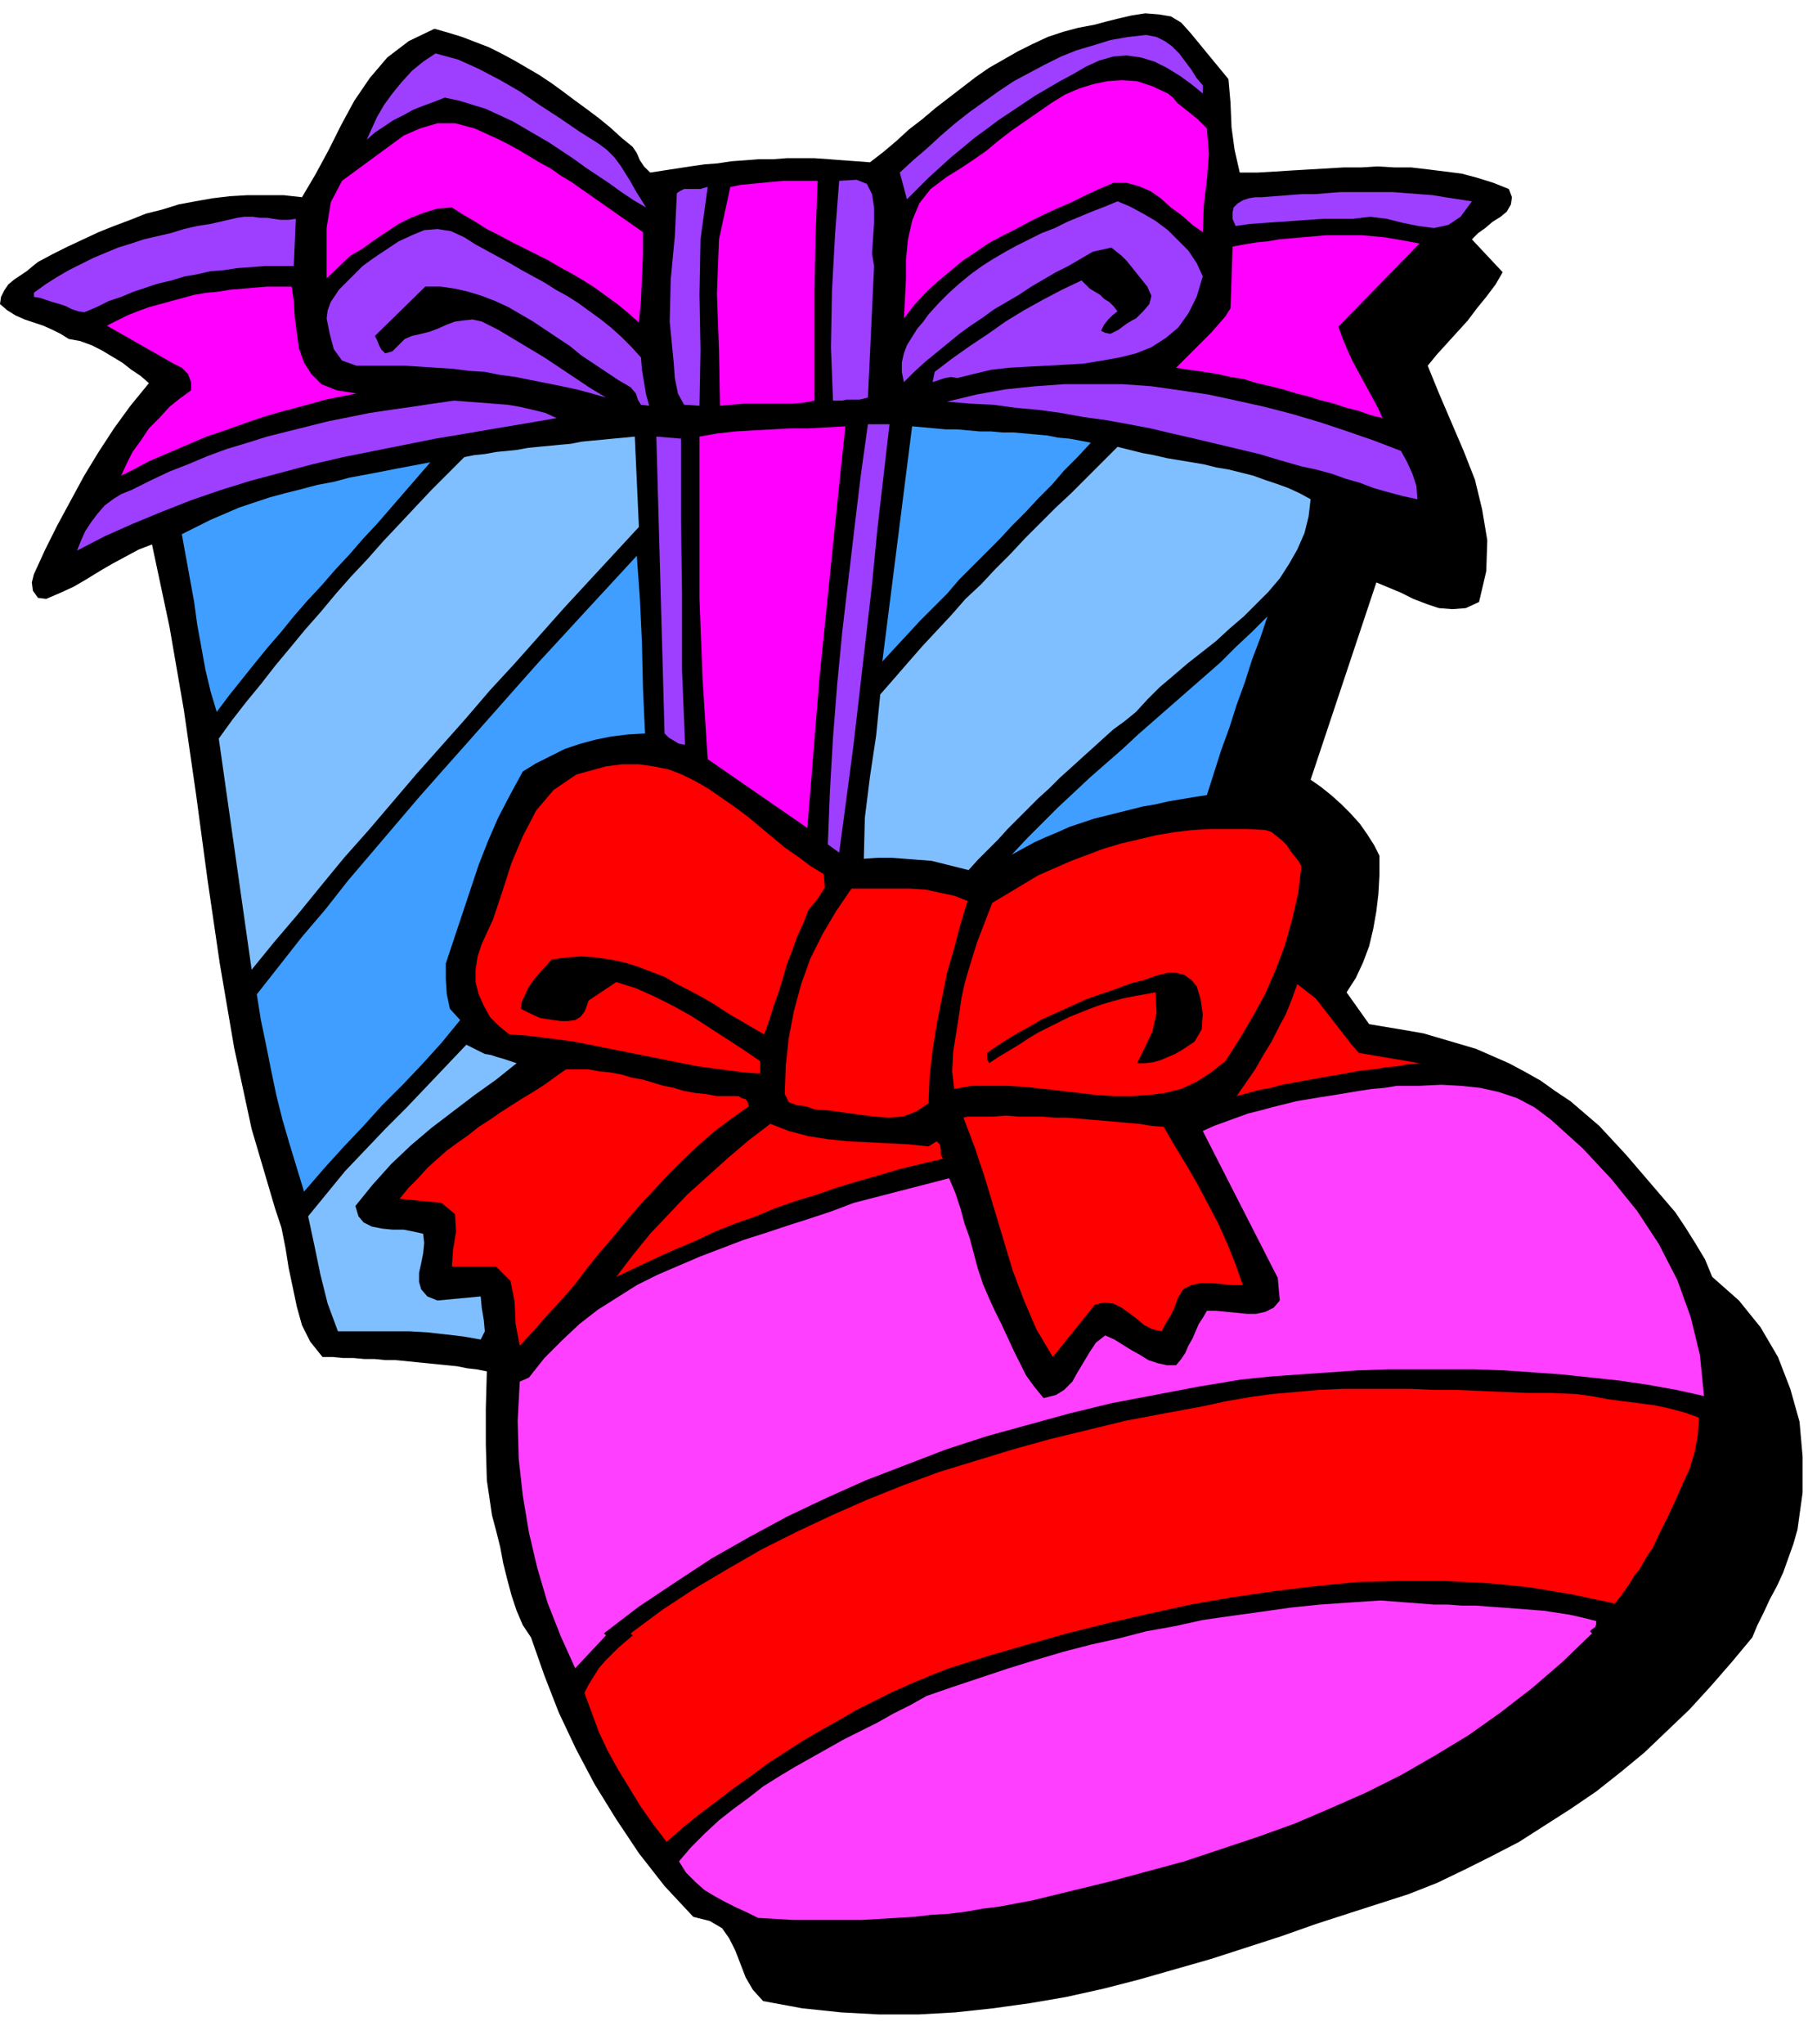 <svg xmlns="http://www.w3.org/2000/svg" width="1.769in" height="1.99in" fill-rule="evenodd" stroke-linecap="round" preserveAspectRatio="none" viewBox="0 0 1769 1990"><style>.pen1{stroke:none}.brush2{fill:#000}.brush3{fill:#9e3fff}.brush4{fill:#f0f}.brush5{fill:#3f9eff}.brush6{fill:#7fbfff}.brush7{fill:red}.brush8{fill:#ff3fff}</style><path d="m1196 77 2 23 1 24 3 22 5 22h17l17-1 16-1 17-1 17-1 17-1h17l16-1 17 1h16l17 2 16 2 16 2 15 4 16 5 15 6 3 8-1 7-4 7-6 5-8 5-7 6-7 5-6 6 30 32-7 12-9 12-9 11-9 12-10 11-10 11-10 11-9 11 11 27 12 28 12 28 11 28 7 29 5 30-1 30-7 30-13 6-13 1-13-1-12-4-13-5-12-6-12-5-12-5-64 192 10 7 10 8 10 9 9 9 9 10 7 10 7 11 5 10v19l-1 18-2 17-3 17-4 17-6 16-7 15-9 14 22 31 18 3 18 3 17 3 17 5 17 5 17 5 16 7 16 7 15 8 16 9 14 10 15 10 14 12 14 12 13 14 13 14 12 14 12 14 12 14 12 14 10 15 10 16 9 15 7 17 26 23 21 26 17 29 12 31 9 32 3 34v35l-5 36-4 14-5 14-5 14-6 13-7 13-6 13-6 12-5 12-20 24-20 23-21 23-22 21-22 21-23 19-24 19-25 17-25 16-25 16-27 14-26 13-27 13-28 11-28 9-28 9-34 11-34 12-34 11-34 11-35 10-35 10-35 9-36 8-35 6-36 5-37 4-36 2h-38l-37-2-38-4-38-7-10-11-7-12-5-13-5-13-6-12-7-10-12-7-16-4-28-30-25-32-22-33-21-34-18-34-17-36-14-36-13-37-8-12-6-14-5-15-4-15-4-16-3-16-4-16-4-15-5-34-1-35v-35l1-36-10-2-9-1-10-2-10-1-10-1-10-1-10-1-10-1-10-1h-10l-10-1h-10l-11-1h-10l-10-1h-10l-12-15-8-16-5-18-4-19-4-19-3-19-4-20-6-18-23-78-17-79-14-82-12-82-11-82-12-83-14-81-17-80-13 5-13 7-13 7-12 7-13 8-12 7-13 6-14 6-8-1-5-7-1-8 2-8 11-24 12-24 13-24 13-24 14-23 15-23 16-22 18-22-8-7-9-6-9-7-10-6-10-6-10-5-11-4-11-2-8-5-8-4-9-4-9-3-9-3-9-4-8-5-7-6 1-7 3-6 4-6 6-5 6-4 6-4 6-5 5-4 15-8 14-7 15-7 15-7 15-6 16-6 15-6 16-4 16-5 16-3 17-3 17-2 17-1h35l18 2 13-22 13-24 12-24 13-24 15-22 17-20 21-16 25-12 14 4 13 4 13 5 13 5 12 6 13 7 12 7 12 7 12 8 11 8 12 9 11 8 12 9 11 9 11 10 11 9 4 6 3 7 4 6 6 6 13-2 13-2 13-2 14-2 13-1 13-2 14-1 13-1h14l13-1h27l14 1 13 1 14 1 13 1 13-10 13-11 12-11 13-10 13-11 13-10 13-10 13-10 13-9 14-8 14-8 14-7 15-7 15-5 15-4 16-3 11-3 12-3 13-3 13-2 13 1 12 2 10 6 9 10 37 45z" class="pen1 brush2"/><path d="M1171 83v8l-11-9-11-8-13-8-12-6-13-4-14-2-13 1-14 4-13 6-12 7-13 7-12 7-12 7-12 8-12 8-12 8-12 9-11 8-12 10-11 9-11 10-11 10-10 10-11 11-7-26 13-12 14-12 13-12 14-12 14-11 14-10 14-10 15-10 15-8 15-8 16-8 15-6 17-5 16-5 17-3 18-2 10 2 8 4 7 5 7 7 6 8 6 8 5 8 6 7zm-588 57 8 6 7 7 6 8 5 8 5 8 5 9 5 8 5 8-12-7-12-8-11-8-12-8-12-8-11-8-12-8-12-8-12-7-12-7-12-7-13-6-13-6-13-4-13-4-14-3-10 4-11 4-10 4-9 5-10 5-9 6-9 6-8 7 5-11 5-11 7-12 8-11 9-11 10-11 11-9 12-8 22 6 20 9 21 11 19 11 19 13 20 13 19 13 19 12z" class="pen1 brush3"/><path d="m1175 125 2 25-2 25-3 25-1 26-10-7-10-9-11-8-10-9-10-7-12-5-11-3h-13l-14 6-13 6-14 7-14 6-13 6-14 7-13 7-14 7-13 7-13 9-12 8-12 10-12 10-12 11-11 12-10 13 1-18 1-20v-19l2-20 4-18 7-17 11-14 16-12 13-8 12-8 13-9 12-10 13-10 13-9 13-9 13-9 13-8 14-6 13-4 14-3 14-1 15 1 15 5 15 7 5 4 4 5 5 4 5 4 5 4 5 4 4 4 5 5zM626 226v22l-1 22-1 23-2 21-10-9-11-9-11-8-11-8-11-7-12-7-11-6-12-7-12-6-12-6-12-6-11-6-12-6-11-7-12-7-11-7-14 1-13 4-13 5-12 6-12 8-12 8-11 8-12 7-23 22v-49l4-25 11-21 15-11 15-11 15-11 15-11 16-7 17-5h17l19 5 11 5 11 5 10 5 11 6 10 6 10 6 11 6 10 7 10 6 10 7 10 7 10 7 10 7 10 7 10 7 10 7zm170-50-2 55-1 51v108l-11 2-11 1h-47l-12 1-11 1-1-54-2-55 2-53 11-51 10-2 10-1 11-1 10-1 11-1h33z" class="pen1 brush4"/><path d="m851 259-6 128-4 1-4 1h-13l-4 1h-9l-2-52 1-55 3-55 4-52 17-1 10 4 5 10 2 13v15l-1 15-1 15 2 12zm-162-77-7 51-1 54 1 54-1 54-15-1-6-11-3-15-1-14-4-41 1-41 4-42 2-42 3-2 4-2h16l3-1 4-1zm744 14-11 15-12 8-14 3-15-2-15-3-16-4-16-2-17 2h-28l-15 1-14 1-15 1-14 1-14 1-14 2-3-7v-6l1-5 4-4 5-3 6-2 6-1h6l13-1 13-1 13-1h13l12-1 13-1h51l13 1 13 1 13 1 12 2 13 2 13 2zm-262 73-6 20-8 16-10 14-12 10-14 9-15 6-16 4-17 3-18 3-18 1-18 1-19 1-18 1-17 2-17 4-16 4-6-1-6 1-6 2-6 2 2-10 17-13 17-12 18-12 17-12 18-11 18-10 19-10 19-9 4 4 4 4 5 3 5 3 4 4 5 3 4 4 4 5-5 4-4 4-4 5-3 6 4 2 5 1 4-2 4-2 4-3 4-3 5-3 4-2 7-7 6-7 2-8-4-9-4-5-4-5-4-5-4-5-4-5-5-5-5-4-5-4-18 4-12 7-12 7-12 6-12 7-12 7-12 8-12 7-12 7-11 8-12 8-11 8-11 9-11 9-11 9-11 10-10 10-2-10v-9l2-9 3-8 5-8 5-8 6-7 5-7 10-11 10-10 10-9 11-9 11-8 11-7 12-7 11-6 12-6 12-6 13-5 12-6 12-5 12-5 13-5 12-5 12 5 13 7 12 7 12 9 10 10 10 10 8 12 6 13zm-883-56-2 46h-28l-13 1-14 1-13 2-13 1-13 3-12 2-13 4-13 3-12 4-12 4-12 5-12 4-12 6-12 5-6-1-6-2-6-3-6-2-7-2-6-2-6-2-6-1v-4l11-8 11-7 12-7 12-6 12-6 12-5 12-5 13-4 12-4 13-3 13-3 13-4 13-3 13-2 13-3 13-3 7-1h8l7 1h7l6 1 7 1h8l7-1zm164 18 11 7 11 6 11 6 11 6 12 7 11 6 11 6 11 7 11 6 11 7 11 8 11 8 10 8 10 9 10 10 9 10 1 12 2 12 2 12 3 11-8-1-3-5-2-6-5-6-12-7-12-8-12-8-12-8-11-9-12-8-12-8-12-8-12-7-12-7-13-6-13-5-13-4-13-3-14-2h-15l-49 48 2 4 2 5 2 4 4 4 7-2 6-6 6-6 7-3 9-2 8-2 8-3 9-4 8-3 8-1 9-1 9 2 16 8 15 9 15 9 15 9 15 10 15 10 15 10 15 9-14-4-15-4-14-3-15-3-15-3-15-3-15-2-15-3-16-1-15-2-16-1-15-1-16-1h-47l-14-5-8-11-4-15-3-15 1-8 3-8 4-6 4-6 6-6 5-5 6-6 6-6 11-8 12-8 12-8 13-6 12-5 13-1 13 2 13 6z" class="pen1 brush3"/><path d="m1382 237-79 81 4 11 5 12 5 11 6 11 6 11 6 11 6 11 5 11-12-3-11-4-12-3-12-4-12-3-13-4-12-3-13-4-12-3-13-3-13-4-13-2-13-3-13-2-14-2-13-2 6-6 7-7 7-7 7-7 7-7 7-8 7-8 5-8 2-60 11-2 12-2 11-1 11-2 12-1 11-1 12-1 11-1h35l11 1 11 1 12 2 11 2 11 2zM284 279l2 14 1 16 2 15 2 15 5 14 7 11 10 10 15 6 19 3-15 3-15 3-14 4-15 4-15 4-14 4-15 5-14 5-14 5-15 5-14 6-14 6-14 6-14 6-13 7-14 7 5-11 6-12 8-11 8-12 10-10 10-11 10-8 11-8v-8l-3-8-6-6-8-4-65-37 10-5 10-5 10-4 11-4 11-3 11-3 11-3 11-3 12-2 11-1 12-2 12-1 12-1 12-1h24z" class="pen1 brush4"/><path d="m1364 439 6 11 5 11 4 12 1 13-14-3-15-4-14-4-13-5-14-4-14-5-15-4-14-3-21-6-20-6-21-5-21-5-21-5-22-5-21-5-21-4-22-4-22-3-22-4-22-3-22-2-22-3-22-1-23-2 29-7 28-5 29-3 28-2h57l28 2 28 4 27 4 28 6 27 6 27 7 27 8 27 9 26 9 26 10zm-822-32-29 5-30 5-29 5-30 5-30 6-30 6-30 6-30 7-30 8-30 8-29 9-29 10-28 11-29 12-27 12-27 14 4-10 4-9 6-9 6-8 7-8 8-6 8-5 10-4 18-9 19-9 18-7 19-8 19-7 20-6 19-6 20-5 20-5 20-5 20-4 20-4 20-3 21-3 20-3 21-3 13 1 13 1 13 1 13 1 12 2 13 3 12 3 11 5zm324 6-6 52-6 52-5 52-6 52-6 52-6 52-7 53-7 52-11-8 2-52 3-52 4-51 5-52 6-51 6-51 6-50 7-50h21z" class="pen1 brush3"/><path d="m823 415-5 48-5 48-5 49-5 49-5 49-4 49-4 50-4 49-97-67-5-78-3-78V425l17-3 18-2 17-1 18-1 18-1h18l18-1 18-1z" class="pen1 brush4"/><path d="m1062 431-13 14-13 13-12 14-13 13-13 14-13 13-12 13-13 13-13 13-13 13-12 14-13 13-13 13-12 13-13 14-12 13 29-229 11 1 11 1 11 1h11l11 1 11 1h11l11 1h11l11 1 11 1 11 1 10 2 11 1 11 2 10 2z" class="pen1 brush5"/><path d="m622 513-24 26-25 27-24 26-24 27-24 27-24 26-24 28-24 27-24 27-23 27-23 27-24 27-23 28-22 27-23 27-22 27-32-225 13-18 14-18 14-17 14-18 15-18 14-17 15-17 15-18 15-17 16-17 15-17 16-17 15-16 16-17 16-16 16-16 10-2 10-1 11-2 10-1 10-1 11-2 10-1 11-1 10-1 11-1 10-2 10-1 11-1 10-1 11-1 10-1 4 88z" class="pen1 brush6"/><path d="M663 427v76l1 75v74l3 73-6-1-5-3-5-3-4-4-8-289 24 2z" class="pen1 brush3"/><path d="m1276 486-2 17-4 16-7 16-8 14-9 14-11 13-12 12-12 12-14 12-13 12-14 11-14 11-14 12-13 11-12 12-11 12-11 9-11 8-10 9-11 10-10 9-11 10-10 9-10 10-11 10-10 10-10 10-10 10-9 10-10 10-10 10-9 10-12-3-12-3-12-3-13-1-13-1-13-1h-13l-14 1 1-40 5-40 6-40 4-40 14-16 13-15 14-16 14-15 14-15 14-16 15-14 14-15 15-15 14-15 15-15 15-15 15-14 15-15 15-15 15-15 12 3 12 3 11 2 13 3 12 2 12 2 12 2 12 3 12 2 12 3 12 3 11 4 12 4 11 4 11 5 11 6z" class="pen1 brush6"/><path d="m419 450-13 15-13 15-13 15-13 15-14 15-13 15-14 15-13 15-14 15-13 15-13 16-13 15-13 16-12 15-12 15-12 16-6-20-5-21-4-22-4-22-3-22-4-22-4-22-4-22 14-7 14-7 14-6 14-6 15-5 15-5 15-4 16-4 15-4 16-3 15-4 16-3 16-3 15-3 16-3 16-3zm209 264-17 1-16 2-15 3-15 4-15 5-14 7-14 7-13 8-12 22-12 23-10 23-9 23-8 24-8 24-8 24-8 24v15l1 15 3 14 10 11-18 22-19 21-19 20-20 20-19 21-19 20-19 21-19 22-7-23-7-23-7-24-6-24-5-24-5-25-5-24-4-25 22-28 22-28 23-27 22-28 23-27 23-27 23-27 23-26 24-27 23-26 23-26 24-27 24-26 23-25 24-26 24-26 3 42 2 43 1 44 2 44zm547 60-13 2-12 2-12 2-13 3-12 2-12 3-12 3-12 3-12 3-12 4-12 4-11 5-12 5-11 5-11 6-11 6 15-16 15-15 15-15 15-14 16-15 16-14 16-14 15-14 16-14 16-14 16-14 16-14 16-14 15-15 16-15 15-15-7 21-8 21-7 22-8 22-7 22-8 22-7 22-7 22z" class="pen1 brush5"/><path d="m802 851 1 13-7 11-9 11-5 13-6 13-5 14-5 13-4 14-4 13-5 14-4 13-5 14-12-7-12-7-12-7-12-8-12-7-13-7-12-6-12-7-13-5-13-5-13-4-14-3-14-2-14-1-14 1-15 2-5 6-5 5-5 6-4 5-4 6-3 7-3 6-1 7 6 3 6 3 7 3 6 1 7 1 7 1h7l7-1 5-3 4-5 2-5 2-6 27-18 19 6 18 8 18 9 18 10 17 11 17 11 17 11 16 11v12l-16-1-15-2-15-2-15-2-15-3-15-3-15-3-15-3-15-3-15-3-15-3-15-3-15-2-16-2-16-2-16-1-10-8-9-9-6-11-5-11-3-12v-12l2-13 4-12 11-24 9-27 9-28 11-26 13-25 17-20 22-15 29-8 16-2h16l14 2 15 3 13 5 14 7 12 7 13 9 13 9 12 9 12 10 12 10 12 10 13 9 12 9 13 8zm465-8-3 26-6 26-7 25-9 24-10 23-12 22-13 22-14 22-14 11-14 9-15 7-16 4-16 2-16 1h-17l-17-1-17-2-18-2-17-2-18-2-17-1h-35l-17 3-2-17 1-19 3-19 3-19 2-14 3-14 4-14 4-13 4-13 5-13 5-13 5-13 15-9 15-9 15-9 16-7 16-7 16-6 16-6 17-5 17-4 17-4 18-3 17-2 18-1h35l18 1 6 2 5 4 5 4 5 5 3 5 4 5 4 5 3 5zm-325 34-7 23-6 23-7 24-5 25-5 25-4 25-3 26-1 26-12 8-13 5-14 1-14-1-15-2-14-2-15-2-14-1-8-3-9-1-8-3-4-8 1-28 3-27 5-26 7-26 9-25 12-24 13-22 15-22h57l15 1 14 3 14 3 13 5z" class="pen1 brush7"/><path d="m1165 960 4 13 2 14-1 15-7 12-6 4-6 4-7 4-7 3-7 3-7 2-8 1h-8l7-14 8-17 4-18-1-20-11 2-11 2-10 2-11 3-10 3-11 4-10 4-10 4-10 5-10 5-10 5-10 6-9 6-10 6-10 6-9 6-1-2-1-2v-6l10-7 11-7 10-6 11-6 10-6 11-5 11-5 11-5 11-5 11-4 12-4 11-4 11-4 12-3 11-4 12-3h8l8 2 7 5 5 6z" class="pen1 brush2"/><path d="m1323 1025 59 10-11 1-11 2-11 1-12 2-11 1-11 2-11 2-12 2-11 2-11 2-11 2-11 2-11 3-11 2-11 3-11 3 9-13 9-13 8-14 8-13 7-14 7-13 6-15 5-14 9 7 9 7 7 9 7 9 7 9 7 9 7 9 7 8z" class="pen1 brush7"/><path d="m503 1035-20 16-21 15-21 16-21 16-20 17-19 18-18 20-17 21 3 10 5 6 8 4 10 2 10 1h11l10 2 9 2 1 9-1 10-2 10-2 9v9l2 7 6 7 10 4 42-4 1 11 2 12 1 11-4 8-17-3-17-2-18-2-17-1h-70l-10-27-7-28-6-29-6-28 18-22 18-22 20-21 20-21 20-20 20-21 19-20 19-20 6 3 6 3 6 3 6 1 6 2 7 2 6 2 6 2z" class="pen1 brush6"/><path d="m719 1067 3 2 4 1 2 3 1 4-17 12-16 12-15 13-15 14-14 14-14 15-14 15-13 15-13 16-13 15-13 16-12 16-13 15-14 15-13 15-14 15-4-21-1-22-4-20-14-14h-43l1-16 3-18-1-17-13-11-41-4 9-11 9-9 9-10 10-9 9-8 11-8 10-7 10-8 11-7 10-7 11-7 11-7 10-6 11-7 11-8 10-7h22l11 2 10 1 11 2 10 3 11 2 10 3 10 3 10 2 10 3 11 2 10 1 11 2h21z" class="pen1 brush7"/><path d="m1510 1090 31 28 28 30 25 31 21 32 18 35 13 36 9 37 4 40-27-6-28-5-27-4-28-3-28-3-28-2-29-2-28-1h-85l-29 1-28 2-29 2-28 2-29 3-42 7-42 8-42 8-41 10-40 11-40 11-40 13-39 15-39 15-38 17-38 18-37 20-37 21-35 23-36 24-34 26 2 2-30 32-14-31-13-33-10-34-8-34-6-36-4-36-1-37 2-38 9-4 15-19 17-17 17-16 18-14 19-12 19-12 20-10 21-9 21-9 21-8 21-8 22-7 21-7 22-7 21-7 21-8 93-24 6 14 5 15 4 15 5 14 4 15 4 15 5 15 6 14 6 13 6 12 6 13 6 13 6 12 6 12 8 11 9 11 12-3 8-5 8-8 5-9 6-10 6-10 6-9 9-7 9 4 8 5 8 5 9 5 8 5 9 3 9 2h9l5-6 4-6 3-7 4-7 3-7 3-7 4-6 4-7h9l10 1 10 1 10 1h9l9-2 8-4 6-7-2-22-73-143 11-5 11-4 11-4 11-4 12-3 11-3 12-3 12-3 12-2 12-2 13-2 12-2 12-2 13-2 12-1 12-2h22l21-1 19 1 19 2 18 4 18 6 17 9 16 12z" class="pen1 brush8"/><path d="m1133 1097 11 19 11 18 11 19 10 19 10 19 9 20 8 20 7 20h-10l-10-1-11-1h-10l-9 2-8 4-5 8-4 11-3 6-3 5-3 5-3 6-9-2-8-4-7-6-8-6-7-5-8-4-9-1-9 2-41 51-16-27-12-28-11-29-9-30-9-30-9-30-10-30-11-29 4-1h25l12-1 13 1h23l12 1h12l12 1 11 1 12 1 12 1 11 1 12 1 12 2 12 1zm-229 19 8-5 3 3 1 5v5l2 4-21 5-21 5-20 6-21 6-20 6-20 7-20 6-20 7-19 8-20 7-20 8-19 9-19 8-20 9-19 9-19 9 16-21 17-21 18-19 18-19 20-18 20-18 20-17 21-16 18 7 19 5 19 3 20 2 20 1 20 1 19 1 19 2zm750 264-1 17-3 16-5 17-7 15-7 16-7 15-8 16-7 15-5 7-4 7-4 7-5 6-4 7-5 7-5 7-5 6-42-9-42-7-41-4-42-2h-42l-41 1-41 4-41 5-41 6-40 7-41 9-39 9-40 10-39 11-38 11-38 12-18 7-19 8-18 8-18 9-18 9-17 10-18 10-17 10-17 11-17 11-16 12-17 12-17 13-16 12-16 13-16 14-13-17-12-17-11-18-11-18-10-18-9-19-7-19-7-19 4-8 5-8 5-8 6-7 6-6 7-7 7-6 7-6-2-2 31-23 32-21 32-19 33-19 34-17 34-16 34-15 35-14 35-13 36-11 36-11 36-10 37-9 37-9 37-7 38-7 23-5 23-4 22-3 23-2 22-2 23-1h67l22 1h23l22 1 23 1 23 1h24l23 1 15 2 16 3 15 2 16 2 15 2 14 3 15 4 14 5z" class="pen1 brush7"/><path d="M1554 1578v3l-1 3-3 2-2 2 2 2-29 28-29 25-31 24-31 22-33 20-33 19-34 17-34 15-35 15-36 13-36 12-36 12-37 10-37 10-37 9-37 9-16 3-16 3-16 2-17 3-16 2-17 1-17 2-17 1-17 1-17 1h-67l-17-1-17-1-10-5-11-5-10-5-11-6-10-6-9-8-9-9-7-11 12-14 13-13 14-13 14-11 15-11 14-11 16-10 15-9 16-9 16-9 16-9 16-8 16-8 16-9 16-8 16-9 26-9 27-9 27-9 26-8 27-8 27-7 27-6 27-7 28-5 27-6 28-4 29-4 28-4 29-3 29-2 30-2 13 1 13 1 13 1 13 1h14l13 1h14l13 1 14 1 13 1 13 1 13 1 13 2 13 2 13 3 12 3z" class="pen1 brush8"/></svg>
